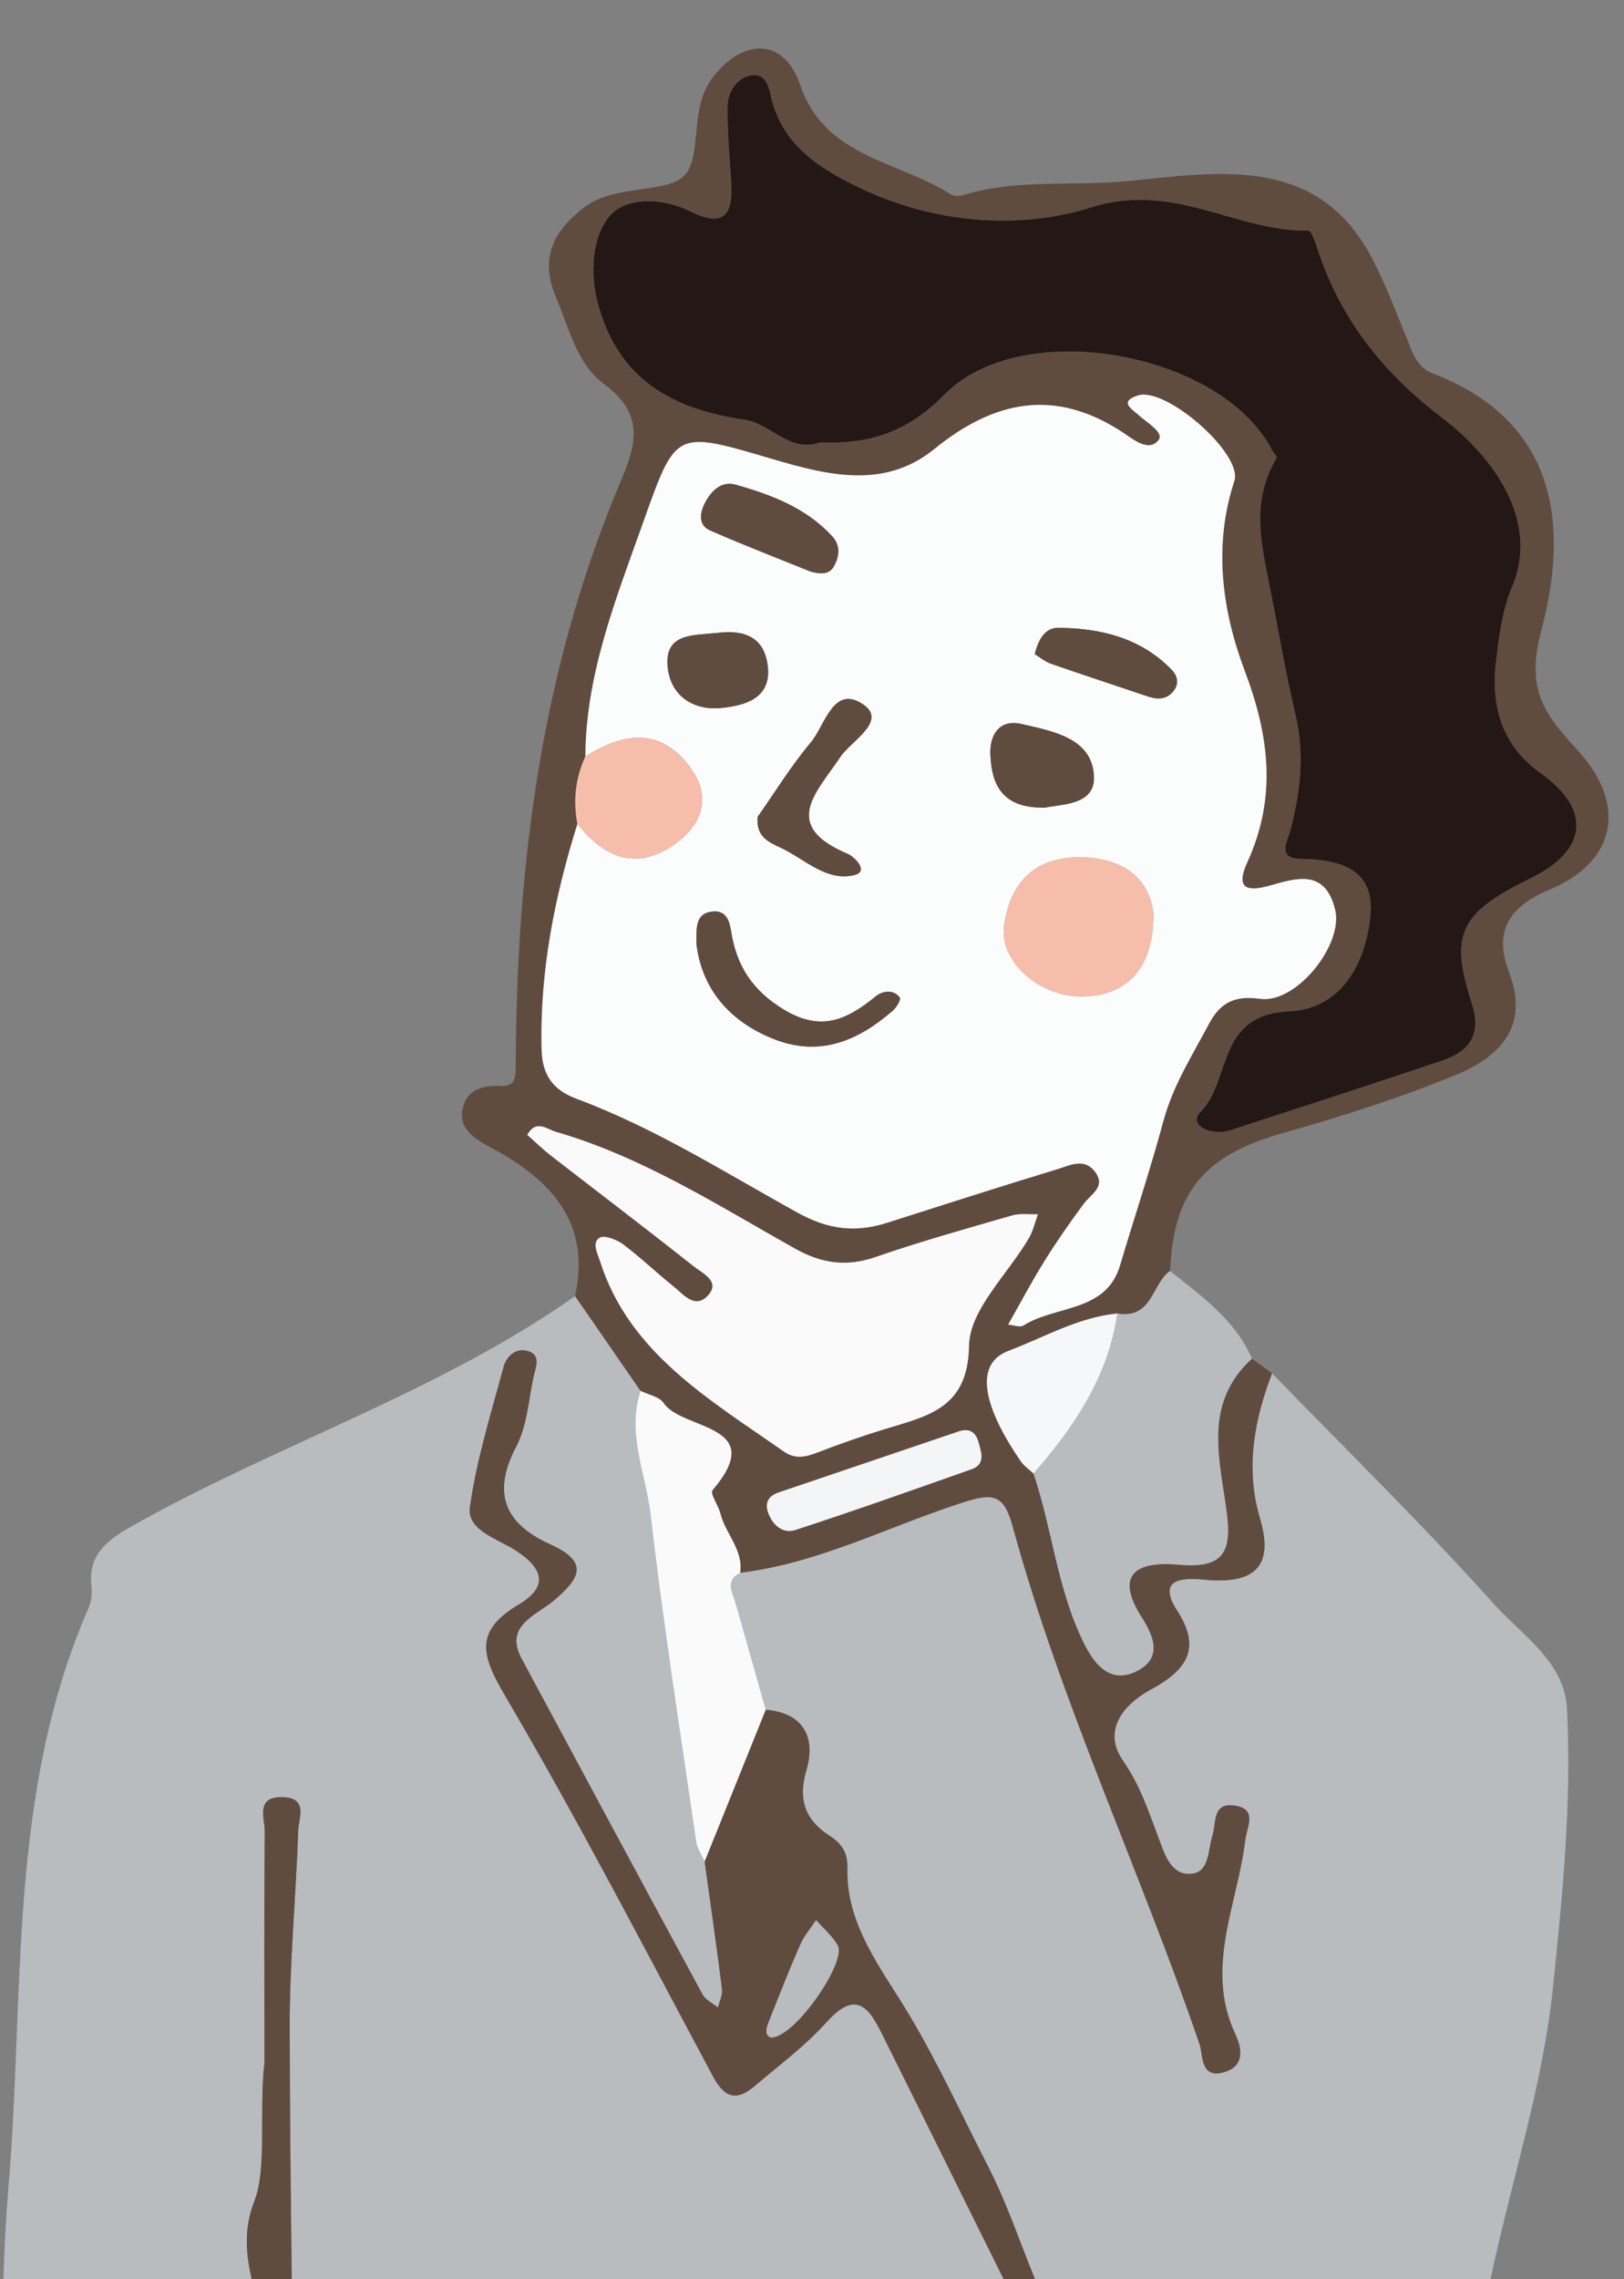 <svg width="67" height="94" viewBox="0 0 67 94" fill="none" xmlns="http://www.w3.org/2000/svg">
<rect x="0" y="0" width="67" height="94" fill="#808080" stroke="none"/>
<g clip-path="url(#clip0_84_2197)">
<path d="M23.726 53.452C18.079 57.43 11.39 59.574 5.404 62.96C4.338 63.563 3.621 64.178 3.774 65.439C3.809 65.723 3.772 66.048 3.656 66.309C0.31 73.974 1.026 82.141 0.354 90.145C-0.091 95.455 0.173 100.762 0.002 106.066C-0.047 107.586 0.476 108.108 2.123 108.104C18.814 108.054 35.504 108.051 52.195 108.093C55.183 108.101 56.487 105.967 57.949 104.166C60.335 101.223 60.752 97.505 61.489 94.015C62.34 89.985 63.648 86.046 64.074 81.925C64.468 78.107 64.848 74.292 64.646 70.457C64.544 68.523 62.786 67.438 61.624 66.141C58.697 62.874 55.543 59.793 52.48 56.638C51.73 58.591 51.376 60.579 51.983 62.626C52.575 64.622 51.742 65.347 49.683 65.147C48.755 65.057 47.717 65.113 48.564 66.423C49.561 67.966 48.986 68.863 47.489 69.671C46.338 70.294 45.466 71.374 46.325 72.605C47.031 73.618 47.377 74.684 47.79 75.779C48.026 76.405 48.28 77.341 49.13 77.279C49.908 77.223 49.831 76.299 50.021 75.699C50.185 75.184 50.005 74.319 50.944 74.464C51.899 74.611 51.44 75.341 51.374 75.888C51.055 78.546 49.687 81.159 50.961 83.882C51.292 84.589 51.294 85.24 50.475 85.466C49.513 85.73 49.64 84.741 49.493 84.314C47.039 77.142 43.767 70.237 41.77 62.921C41.415 61.617 40.95 61.571 39.747 61.955C36.679 62.934 33.798 64.465 30.532 64.862C29.904 65.19 30.21 65.646 30.337 66.088C30.759 67.561 31.172 69.038 31.588 70.512C33.255 70.647 33.635 71.775 33.274 72.985C32.901 74.238 33.231 75.071 34.246 75.724C34.786 76.07 34.977 76.477 34.96 77.049C34.89 79.403 36.436 81.289 37.514 83.1C38.73 85.141 39.728 87.323 40.788 89.391C42.268 92.281 42.844 95.589 45.15 98.149C45.421 98.45 45.331 99.052 45.403 99.515C45.446 99.788 45.629 100.123 45.196 100.25C44.829 100.358 44.629 100.101 44.479 99.835C43.924 98.847 43.34 97.871 42.835 96.859C40.684 92.557 38.561 88.24 36.416 83.936C35.892 82.885 35.368 81.983 34.1 83.397C33.221 84.375 32.13 85.183 31.115 86.047C30.36 86.69 29.869 86.481 29.417 85.635C26.612 80.398 23.881 75.119 20.871 69.991C19.9 68.335 19.499 67.299 21.401 66.173C22.607 65.458 22.459 64.706 21.262 63.933C20.538 63.466 19.255 63.112 19.386 62.164C19.658 60.203 20.262 58.283 20.78 56.358C20.887 55.963 21.26 55.578 21.748 55.711C22.345 55.873 22.102 56.379 22.017 56.76C21.804 57.738 21.749 58.801 21.294 59.668C20.305 61.548 20.785 62.825 22.694 63.687C24.319 64.42 23.945 65.085 22.823 66.029C22.14 66.604 20.785 67.039 21.516 68.4C24 73.02 26.483 77.641 28.984 82.253C29.106 82.478 29.404 82.616 29.621 82.795C29.68 82.54 29.817 82.275 29.787 82.03C29.567 80.275 29.312 78.523 29.07 76.771C28.951 76.502 28.763 76.242 28.723 75.962C28.072 71.477 27.361 66.998 26.846 62.497C26.651 60.798 25.841 59.122 26.428 57.361C25.527 56.058 24.628 54.756 23.727 53.453L23.726 53.452ZM10.909 85.091C10.909 81.905 10.894 78.719 10.922 75.534C10.928 74.977 10.519 74.068 11.693 74.117C12.725 74.161 12.32 74.987 12.304 75.483C12.213 78.195 11.947 80.906 11.952 83.617C11.964 90.395 12.087 97.172 12.176 103.949C12.185 104.599 12.316 105.263 11.747 105.776C11.462 106.032 11.106 106.18 10.733 106.005C10.349 105.826 10.245 105.535 10.469 105.136C11.295 103.672 10.854 102.327 10.121 100.948C9.609 99.984 9.306 98.922 10.505 98.103C10.916 97.822 10.826 97.392 10.858 96.977C11.018 94.932 9.561 93.163 10.501 90.753C11.022 89.417 10.681 87.007 10.909 85.091Z" fill="#B8BCBF"/>
<path d="M30.532 64.862C33.8 64.466 36.68 62.935 39.748 61.955C40.951 61.57 41.416 61.617 41.771 62.921C43.768 70.237 47.039 77.142 49.493 84.314C49.639 84.741 49.514 85.732 50.476 85.466C51.295 85.241 51.293 84.589 50.962 83.882C49.688 81.159 51.056 78.545 51.374 75.888C51.44 75.341 51.899 74.611 50.945 74.464C50.005 74.32 50.184 75.185 50.022 75.699C49.832 76.299 49.908 77.223 49.131 77.28C48.281 77.341 48.028 76.405 47.791 75.779C47.378 74.684 47.032 73.619 46.326 72.606C45.468 71.374 46.338 70.294 47.49 69.671C48.987 68.863 49.562 67.966 48.565 66.423C47.718 65.112 48.757 65.057 49.684 65.147C51.742 65.347 52.576 64.622 51.983 62.626C51.376 60.579 51.73 58.59 52.48 56.639C52.205 56.436 51.929 56.233 51.653 56.031C49.601 57.897 50.338 60.224 50.616 62.408C50.82 64.013 50.467 64.695 48.639 64.53C46.944 64.376 45.934 64.874 47.116 66.72C47.566 67.422 47.976 68.333 46.959 68.888C45.885 69.472 45.216 68.725 44.785 67.891C43.624 65.644 43.438 63.12 42.639 60.768C42.465 60.604 42.254 60.464 42.122 60.273C40.733 58.261 40.05 56.298 41.612 55.709C43.088 55.153 44.472 54.331 46.098 54.171C47.552 54.41 47.512 52.959 48.273 52.413C48.411 49.124 49.709 47.64 52.929 46.728C55.349 46.044 57.762 45.278 60.077 44.325C61.894 43.578 63.096 42.307 62.268 40.13C61.649 38.502 62.121 37.449 63.952 36.678C66.717 35.515 67.106 33.154 65.102 30.959C63.791 29.521 62.917 28.519 63.581 26.027C64.674 21.933 64.44 17.444 59.093 15.393C58.396 15.125 58.243 14.432 57.99 13.829C57.509 12.68 57.084 11.499 56.474 10.414C54.19 6.344 50.082 7.127 46.49 7.471C44.251 7.686 41.942 7.369 39.747 8.043C39.584 8.093 39.337 8.086 39.203 8C37.047 6.635 34.013 6.48 33.016 3.507C32.366 1.572 30.677 1.53 29.391 3.211C28.43 4.469 28.974 6.398 28.258 7.213C27.561 8.005 25.37 7.572 24.096 8.555C22.821 9.539 22.253 10.653 22.939 12.261C23.479 13.525 23.802 15.014 24.899 15.822C26.643 17.107 26.24 18.353 25.576 19.925C22.325 27.634 21.302 35.725 21.277 43.968C21.276 44.459 21.252 44.811 20.662 44.785C19.902 44.752 19.267 44.936 19.092 45.703C18.892 46.58 19.646 47.003 20.26 47.33C22.792 48.68 24.383 50.471 23.724 53.45C24.625 54.753 25.524 56.055 26.425 57.358C26.748 57.52 27.203 57.601 27.373 57.856C28.128 58.997 31.736 58.7 29.394 61.452C29.275 61.592 29.634 62.074 29.716 62.408C29.921 63.247 30.675 63.918 30.531 64.86L30.532 64.862ZM24.149 31.198C24.168 27.787 25.428 24.658 26.553 21.495C27.896 17.721 27.865 17.756 31.843 18.925C34.1 19.589 36.466 20.207 38.544 18.521C41.013 16.518 43.515 15.983 46.334 17.842C46.729 18.103 47.384 18.66 47.79 18.161C48.052 17.838 47.328 17.441 46.981 17.123C46.707 16.872 46.136 16.57 46.946 16.31C48.103 15.939 51.291 18.724 50.922 19.842C50.04 22.522 50.428 25.222 51.357 27.679C52.386 30.402 52.667 32.912 51.459 35.559C50.992 36.582 51.353 36.819 52.414 36.516C53.54 36.195 54.674 35.856 55.081 37.517C55.431 38.946 53.491 41.408 51.972 41.191C50.929 41.043 50.337 41.364 49.885 42.211C49.186 43.523 48.388 44.777 47.996 46.234C47.459 48.236 46.796 50.206 46.205 52.195C45.63 54.131 43.539 53.827 42.222 54.665C42.083 54.754 41.806 54.645 41.593 54.628C42.089 53.756 42.556 52.867 43.087 52.015C43.59 51.205 44.139 50.419 44.709 49.65C45.016 49.236 45.652 48.937 45.166 48.312C44.721 47.738 44.13 48.064 43.636 48.213C41.281 48.928 38.939 49.682 36.595 50.429C35.294 50.844 34.17 50.711 32.909 50.013C29.919 48.36 27.02 46.518 23.779 45.311C22.765 44.934 22.37 44.282 22.345 43.284C22.264 40.097 22.872 37.015 23.822 33.98C23.639 33.021 23.739 32.093 24.149 31.198ZM33.838 18.246C32.597 18.707 31.804 17.468 30.703 17.308C27.653 16.867 25.502 15.589 24.677 12.541C24.327 11.247 24.445 9.877 25.064 9.024C25.721 8.116 27.272 8.118 28.492 8.727C29.938 9.448 30.247 8.751 30.17 7.531C30.105 6.476 29.997 5.42 30.019 4.367C30.03 3.833 30.371 3.244 30.924 3.126C31.702 2.96 31.739 3.771 31.857 4.186C32.358 5.95 33.654 6.858 35.273 7.658C38.431 9.219 41.981 9.508 45.022 8.554C48.441 7.481 50.984 9.562 53.983 9.516C54.101 9.514 54.259 9.97 54.343 10.23C55.259 13.076 57.006 15.337 59.441 17.186C61.708 18.908 63.528 21.529 62.37 24.242C61.981 25.156 61.856 26.19 61.732 27.184C61.499 29.042 61.899 30.711 63.582 31.905C65.662 33.38 65.5 35.071 63.176 36.209C60.239 37.646 59.79 38.497 60.72 41.377C61.123 42.624 60.675 43.342 59.522 43.733C56.612 44.719 53.686 45.66 50.764 46.613C49.971 46.872 48.99 46.405 49.526 45.865C50.822 44.562 50.156 41.847 53.191 41.71C55.353 41.613 56.343 39.727 56.538 37.785C56.73 35.88 55.353 35.45 53.651 35.423C52.649 35.407 53.14 34.638 53.243 34.233C53.65 32.628 53.845 31.14 53.433 29.402C53.056 27.814 52.741 25.985 52.437 24.45C52.031 22.403 51.59 20.738 52.669 18.882C52.698 18.831 52.544 18.691 52.492 18.586C50.422 14.521 42.167 13.006 38.957 16.284C37.486 17.785 35.919 18.338 33.839 18.249L33.838 18.246ZM21.753 46.8C22.115 46.152 22.571 46.573 22.921 46.675C26.507 47.715 29.596 49.701 32.784 51.488C33.881 52.104 34.901 52.264 36.117 51.843C37.971 51.203 39.865 50.672 41.753 50.127C42.083 50.032 42.461 50.09 42.818 50.078C42.699 50.402 42.625 50.75 42.453 51.047C41.59 52.537 39.998 54.005 39.975 55.498C39.935 58.085 38.286 58.392 36.484 58.943C35.545 59.231 34.619 59.558 33.705 59.909C33.217 60.097 32.8 60.188 32.326 59.856C29.264 57.712 25.953 55.795 24.751 52.007C24.642 51.665 24.406 51.25 24.739 51.044C24.928 50.929 25.445 51.123 25.7 51.315C26.426 51.86 27.08 52.492 27.79 53.06C28.189 53.38 28.657 53.993 29.184 53.45C29.762 52.856 28.99 52.519 28.617 52.224C26.669 50.681 24.684 49.178 22.72 47.654C22.388 47.396 22.089 47.1 21.75 46.801L21.753 46.8ZM39.594 59.02C40.093 58.871 40.292 59.167 40.387 59.532C40.49 59.921 40.651 60.391 40.091 60.589C37.67 61.444 35.25 62.304 32.807 63.099C32.294 63.266 31.871 62.89 31.693 62.387C31.555 61.996 31.681 61.701 32.111 61.555C34.605 60.71 37.1 59.865 39.595 59.02H39.594Z" fill="#604C3F"/>
<path d="M42.637 60.767C43.437 63.119 43.622 65.644 44.783 67.891C45.214 68.725 45.883 69.473 46.957 68.888C47.975 68.333 47.563 67.422 47.114 66.72C45.931 64.874 46.942 64.376 48.637 64.53C50.464 64.695 50.817 64.013 50.614 62.408C50.337 60.224 49.599 57.897 51.651 56.031C50.968 54.445 49.585 53.459 48.269 52.415C47.508 52.959 47.549 54.41 46.094 54.171C45.723 56.743 44.338 58.832 42.635 60.767H42.637Z" fill="#B8BCBF"/>
<path d="M29.07 76.77C29.314 78.523 29.567 80.274 29.787 82.029C29.817 82.274 29.68 82.539 29.621 82.794C29.404 82.615 29.106 82.477 28.984 82.252C26.483 77.64 24 73.019 21.516 68.399C20.785 67.038 22.14 66.603 22.823 66.028C23.946 65.084 24.319 64.419 22.694 63.686C20.785 62.824 20.305 61.547 21.294 59.667C21.75 58.8 21.804 57.737 22.017 56.759C22.101 56.377 22.345 55.872 21.748 55.71C21.26 55.578 20.887 55.963 20.78 56.357C20.262 58.281 19.658 60.202 19.386 62.163C19.255 63.111 20.538 63.465 21.262 63.932C22.459 64.704 22.609 65.457 21.401 66.172C19.5 67.298 19.9 68.335 20.871 69.99C23.881 75.118 26.613 80.397 29.417 85.634C29.87 86.48 30.36 86.689 31.115 86.046C32.13 85.182 33.221 84.376 34.1 83.396C35.368 81.982 35.892 82.884 36.416 83.935C38.561 88.24 40.684 92.556 42.835 96.858C43.341 97.87 43.924 98.846 44.479 99.834C44.628 100.1 44.828 100.358 45.196 100.249C45.629 100.122 45.446 99.787 45.403 99.514C45.331 99.051 45.421 98.449 45.15 98.148C42.844 95.587 42.27 92.279 40.788 89.391C39.728 87.323 38.73 85.14 37.514 83.099C36.436 81.288 34.89 79.403 34.96 77.048C34.977 76.476 34.786 76.07 34.246 75.723C33.231 75.071 32.901 74.237 33.274 72.984C33.635 71.773 33.255 70.646 31.588 70.511C30.748 72.597 29.908 74.683 29.068 76.768L29.07 76.77ZM31.81 84.031C31.499 83.923 31.634 83.587 31.755 83.283C32.166 82.25 32.572 81.214 33.02 80.196C33.178 79.837 33.449 79.522 33.669 79.188C33.972 79.533 34.343 79.843 34.562 80.231C34.938 80.897 32.809 84.026 31.81 84.031Z" fill="#604C3F"/>
<path d="M10.909 85.091C10.681 87.007 11.022 89.418 10.501 90.754C9.561 93.164 11.016 94.933 10.858 96.978C10.826 97.393 10.917 97.823 10.505 98.104C9.307 98.923 9.609 99.985 10.121 100.949C10.854 102.328 11.295 103.673 10.469 105.137C10.244 105.535 10.349 105.827 10.733 106.006C11.106 106.181 11.462 106.033 11.747 105.777C12.316 105.264 12.185 104.6 12.176 103.95C12.086 97.172 11.964 90.396 11.952 83.618C11.946 80.907 12.213 78.197 12.304 75.484C12.321 74.989 12.725 74.162 11.693 74.118C10.518 74.068 10.927 74.978 10.922 75.535C10.893 78.72 10.909 81.906 10.909 85.093V85.091Z" fill="#604C3F"/>
<path d="M29.07 76.77C29.91 74.684 30.75 72.598 31.59 70.513C31.174 69.037 30.762 67.562 30.339 66.089C30.211 65.647 29.905 65.19 30.534 64.863C30.677 63.921 29.924 63.25 29.718 62.411C29.637 62.077 29.278 61.595 29.397 61.455C31.738 58.703 28.13 59 27.375 57.859C27.207 57.604 26.752 57.523 26.428 57.361C25.841 59.122 26.651 60.798 26.846 62.497C27.361 66.997 28.073 71.476 28.723 75.962C28.763 76.242 28.951 76.5 29.07 76.77Z" fill="#FAFAFB"/>
<path d="M23.822 33.98C22.872 37.014 22.264 40.097 22.345 43.284C22.371 44.282 22.766 44.934 23.779 45.311C27.021 46.518 29.919 48.36 32.91 50.013C34.171 50.711 35.294 50.844 36.595 50.429C38.939 49.682 41.281 48.928 43.637 48.213C44.13 48.063 44.722 47.738 45.167 48.312C45.652 48.937 45.016 49.235 44.709 49.65C44.139 50.418 43.591 51.205 43.087 52.015C42.557 52.867 42.088 53.756 41.593 54.628C41.806 54.645 42.083 54.754 42.222 54.665C43.539 53.825 45.63 54.13 46.205 52.195C46.796 50.206 47.458 48.236 47.996 46.234C48.388 44.777 49.187 43.523 49.885 42.211C50.336 41.364 50.929 41.042 51.973 41.191C53.49 41.408 55.432 38.945 55.082 37.517C54.675 35.856 53.54 36.194 52.415 36.516C51.353 36.819 50.992 36.581 51.459 35.559C52.667 32.912 52.386 30.402 51.357 27.679C50.428 25.222 50.039 22.522 50.923 19.841C51.292 18.723 48.103 15.939 46.947 16.31C46.138 16.57 46.709 16.872 46.981 17.123C47.329 17.442 48.053 17.838 47.79 18.16C47.384 18.66 46.729 18.103 46.334 17.842C43.516 15.983 41.013 16.518 38.545 18.521C36.467 20.207 34.102 19.588 31.843 18.925C27.866 17.756 27.896 17.72 26.553 21.494C25.428 24.658 24.168 27.785 24.15 31.197C25.729 30.2 27.259 29.988 28.481 31.657C29.397 32.907 28.946 34.064 27.76 34.866C26.178 35.936 24.881 35.312 23.823 33.978L23.822 33.98ZM47.584 37.696C47.592 39.975 46.462 41.078 44.628 41.095C42.907 41.111 41.21 39.669 41.426 38.158C41.664 36.496 42.605 35.327 44.596 35.356C46.56 35.385 47.46 36.425 47.584 37.696ZM28.73 38.904C28.723 38.185 28.72 37.667 29.384 37.592C29.961 37.527 30.095 37.983 30.159 38.394C30.38 39.809 31.027 40.855 32.374 41.657C33.935 42.585 34.996 42.005 36.145 41.077C36.384 40.883 36.861 40.773 37.122 41.142C37.182 41.225 36.982 41.55 36.826 41.685C35.416 42.91 33.834 43.603 31.928 42.853C29.993 42.09 28.928 40.671 28.729 38.902L28.73 38.904ZM31.257 33.689C31.929 32.733 32.618 31.61 33.46 30.605C34.041 29.911 34.379 28.221 35.604 29.045C36.635 29.739 35.111 30.555 34.668 31.219C33.685 32.694 32.184 34.04 34.981 35.218C35.227 35.322 35.885 35.934 35.246 36.089C34.099 36.367 33.209 35.438 32.233 34.973C31.758 34.748 31.179 34.538 31.257 33.689ZM33.428 23.567C32.241 23.087 30.753 22.513 29.296 21.876C28.817 21.667 28.866 21.188 29.061 20.789C29.31 20.279 29.74 19.818 30.346 19.988C31.831 20.405 33.27 20.954 34.332 22.116C34.656 22.471 34.644 22.869 34.448 23.274C34.309 23.561 34.105 23.76 33.429 23.568L33.428 23.567ZM43.127 33.306C41.314 33.349 40.912 32.332 40.858 31.125C40.824 30.348 41.194 29.636 42.161 29.86C43.454 30.16 45.066 30.441 45.133 32.021C45.184 33.201 43.822 33.159 43.127 33.306ZM42.689 26.977C42.845 26.35 43.127 25.888 43.659 25.892C45.423 25.905 47.063 26.314 48.325 27.607C48.61 27.9 48.657 28.24 48.369 28.554C48.091 28.857 47.732 28.85 47.356 28.722C46.025 28.272 44.689 27.837 43.362 27.374C43.108 27.286 42.892 27.099 42.689 26.977ZM29.567 26.104C30.727 25.95 31.552 26.287 31.679 27.502C31.819 28.838 30.671 29.103 29.756 29.197C28.625 29.312 27.672 28.716 27.547 27.526C27.397 26.091 28.615 26.21 29.567 26.104Z" fill="#FBFCFC"/>
<path d="M33.838 18.246C35.917 18.334 37.484 17.783 38.956 16.281C42.166 13.004 50.42 14.52 52.491 18.584C52.544 18.689 52.698 18.83 52.668 18.88C51.589 20.736 52.031 22.401 52.436 24.448C52.74 25.985 53.055 27.812 53.432 29.4C53.844 31.139 53.649 32.626 53.242 34.231C53.139 34.636 52.648 35.406 53.65 35.421C55.352 35.447 56.729 35.878 56.537 37.783C56.341 39.725 55.352 41.609 53.191 41.708C50.157 41.845 50.822 44.56 49.525 45.863C48.989 46.403 49.97 46.87 50.763 46.611C53.685 45.657 56.611 44.717 59.521 43.731C60.675 43.34 61.121 42.621 60.719 41.375C59.789 38.494 60.238 37.644 63.175 36.206C65.499 35.069 65.661 33.378 63.581 31.903C61.898 30.709 61.498 29.04 61.731 27.182C61.855 26.189 61.98 25.154 62.369 24.24C63.527 21.528 61.707 18.907 59.44 17.184C57.005 15.335 55.258 13.073 54.342 10.227C54.259 9.968 54.1 9.511 53.982 9.514C50.983 9.56 48.44 7.478 45.021 8.552C41.979 9.507 38.43 9.217 35.272 7.656C33.654 6.856 32.358 5.949 31.856 4.183C31.738 3.768 31.701 2.958 30.923 3.124C30.37 3.242 30.029 3.831 30.018 4.365C29.997 5.418 30.104 6.474 30.169 7.529C30.244 8.749 29.937 9.446 28.491 8.725C27.272 8.116 25.72 8.113 25.062 9.021C24.445 9.876 24.324 11.245 24.675 12.539C25.501 15.587 27.652 16.865 30.702 17.306C31.803 17.466 32.596 18.705 33.837 18.244L33.838 18.246Z" fill="#231815"/>
<path d="M21.753 46.8C22.091 47.101 22.391 47.395 22.723 47.653C24.688 49.177 26.671 50.68 28.619 52.223C28.993 52.519 29.763 52.856 29.187 53.449C28.66 53.992 28.192 53.379 27.793 53.059C27.084 52.492 26.429 51.859 25.702 51.314C25.446 51.122 24.93 50.928 24.742 51.044C24.409 51.248 24.645 51.664 24.753 52.006C25.956 55.794 29.267 57.711 32.328 59.855C32.802 60.187 33.219 60.096 33.707 59.908C34.621 59.557 35.548 59.229 36.486 58.942C38.289 58.391 39.938 58.084 39.978 55.497C40.002 54.004 41.592 52.536 42.456 51.046C42.627 50.75 42.701 50.401 42.82 50.077C42.464 50.09 42.086 50.031 41.756 50.126C39.868 50.672 37.972 51.202 36.12 51.842C34.904 52.263 33.883 52.102 32.786 51.487C29.599 49.7 26.51 47.714 22.924 46.674C22.573 46.572 22.117 46.152 21.755 46.799L21.753 46.8Z" fill="#FAFAFB"/>
<path d="M23.822 33.98C24.881 35.313 26.176 35.937 27.759 34.867C28.944 34.065 29.396 32.908 28.48 31.659C27.259 29.99 25.728 30.201 24.148 31.198C23.739 32.093 23.639 33.021 23.822 33.98Z" fill="#F7BDAB"/>
<path d="M42.637 60.767C44.34 58.831 45.724 56.743 46.096 54.17C44.47 54.33 43.086 55.152 41.61 55.709C40.049 56.297 40.731 58.261 42.12 60.273C42.252 60.463 42.464 60.603 42.637 60.767Z" fill="#F6F7F8"/>
<path d="M39.594 59.019C37.1 59.864 34.605 60.71 32.11 61.555C31.68 61.701 31.555 61.996 31.693 62.387C31.871 62.889 32.293 63.266 32.806 63.099C35.249 62.304 37.67 61.444 40.09 60.589C40.65 60.391 40.489 59.922 40.386 59.532C40.29 59.168 40.093 58.873 39.594 59.019Z" fill="#F4F5F7"/>
<path d="M31.81 84.031C32.809 84.027 34.937 80.897 34.562 80.231C34.343 79.843 33.972 79.533 33.669 79.188C33.449 79.522 33.178 79.836 33.019 80.195C32.572 81.214 32.166 82.249 31.755 83.283C31.634 83.586 31.498 83.922 31.81 84.031Z" fill="#B8BCBF"/>
<path d="M47.584 37.697C47.46 36.425 46.559 35.385 44.595 35.356C42.604 35.327 41.663 36.496 41.425 38.159C41.208 39.67 42.906 41.112 44.627 41.095C46.461 41.078 47.592 39.976 47.584 37.697Z" fill="#F7BDAB"/>
<path d="M28.73 38.904C28.929 40.671 29.994 42.091 31.929 42.854C33.835 43.606 35.417 42.912 36.827 41.687C36.983 41.552 37.182 41.227 37.123 41.143C36.863 40.774 36.386 40.885 36.146 41.078C34.997 42.006 33.935 42.586 32.376 41.658C31.029 40.856 30.38 39.811 30.16 38.395C30.096 37.983 29.961 37.528 29.385 37.594C28.721 37.669 28.724 38.186 28.731 38.905L28.73 38.904Z" fill="#604C3F"/>
<path d="M31.257 33.689C31.179 34.539 31.758 34.748 32.233 34.974C33.209 35.437 34.097 36.367 35.246 36.09C35.885 35.935 35.227 35.322 34.981 35.218C32.184 34.04 33.684 32.693 34.668 31.219C35.111 30.556 36.634 29.739 35.603 29.045C34.379 28.221 34.041 29.911 33.46 30.605C32.619 31.61 31.93 32.733 31.257 33.689Z" fill="#604C3F"/>
<path d="M33.428 23.567C34.104 23.759 34.308 23.562 34.447 23.273C34.642 22.869 34.656 22.47 34.331 22.115C33.268 20.953 31.828 20.404 30.344 19.987C29.739 19.817 29.309 20.278 29.06 20.788C28.865 21.187 28.816 21.666 29.294 21.875C30.753 22.512 32.24 23.084 33.426 23.566L33.428 23.567Z" fill="#604C3F"/>
<path d="M43.127 33.306C43.822 33.159 45.183 33.202 45.133 32.022C45.066 30.442 43.454 30.161 42.161 29.861C41.194 29.636 40.824 30.347 40.858 31.126C40.913 32.333 41.315 33.349 43.127 33.306Z" fill="#604C3F"/>
<path d="M42.689 26.977C42.892 27.099 43.108 27.285 43.362 27.374C44.689 27.836 46.025 28.272 47.356 28.722C47.732 28.85 48.09 28.856 48.369 28.554C48.657 28.24 48.61 27.9 48.325 27.607C47.063 26.314 45.423 25.905 43.659 25.892C43.126 25.888 42.844 26.35 42.689 26.977Z" fill="#604C3F"/>
<path d="M29.567 26.105C28.614 26.209 27.395 26.09 27.547 27.526C27.671 28.716 28.625 29.312 29.755 29.197C30.672 29.104 31.819 28.838 31.679 27.502C31.551 26.287 30.727 25.95 29.567 26.105Z" fill="#604C3F"/>
</g>
<defs>
<clipPath id="clip0_84_2197">
<rect width="67" height="94" fill="white" transform="matrix(-1 0 0 1 67 0)"/>
</clipPath>
</defs>
</svg>
